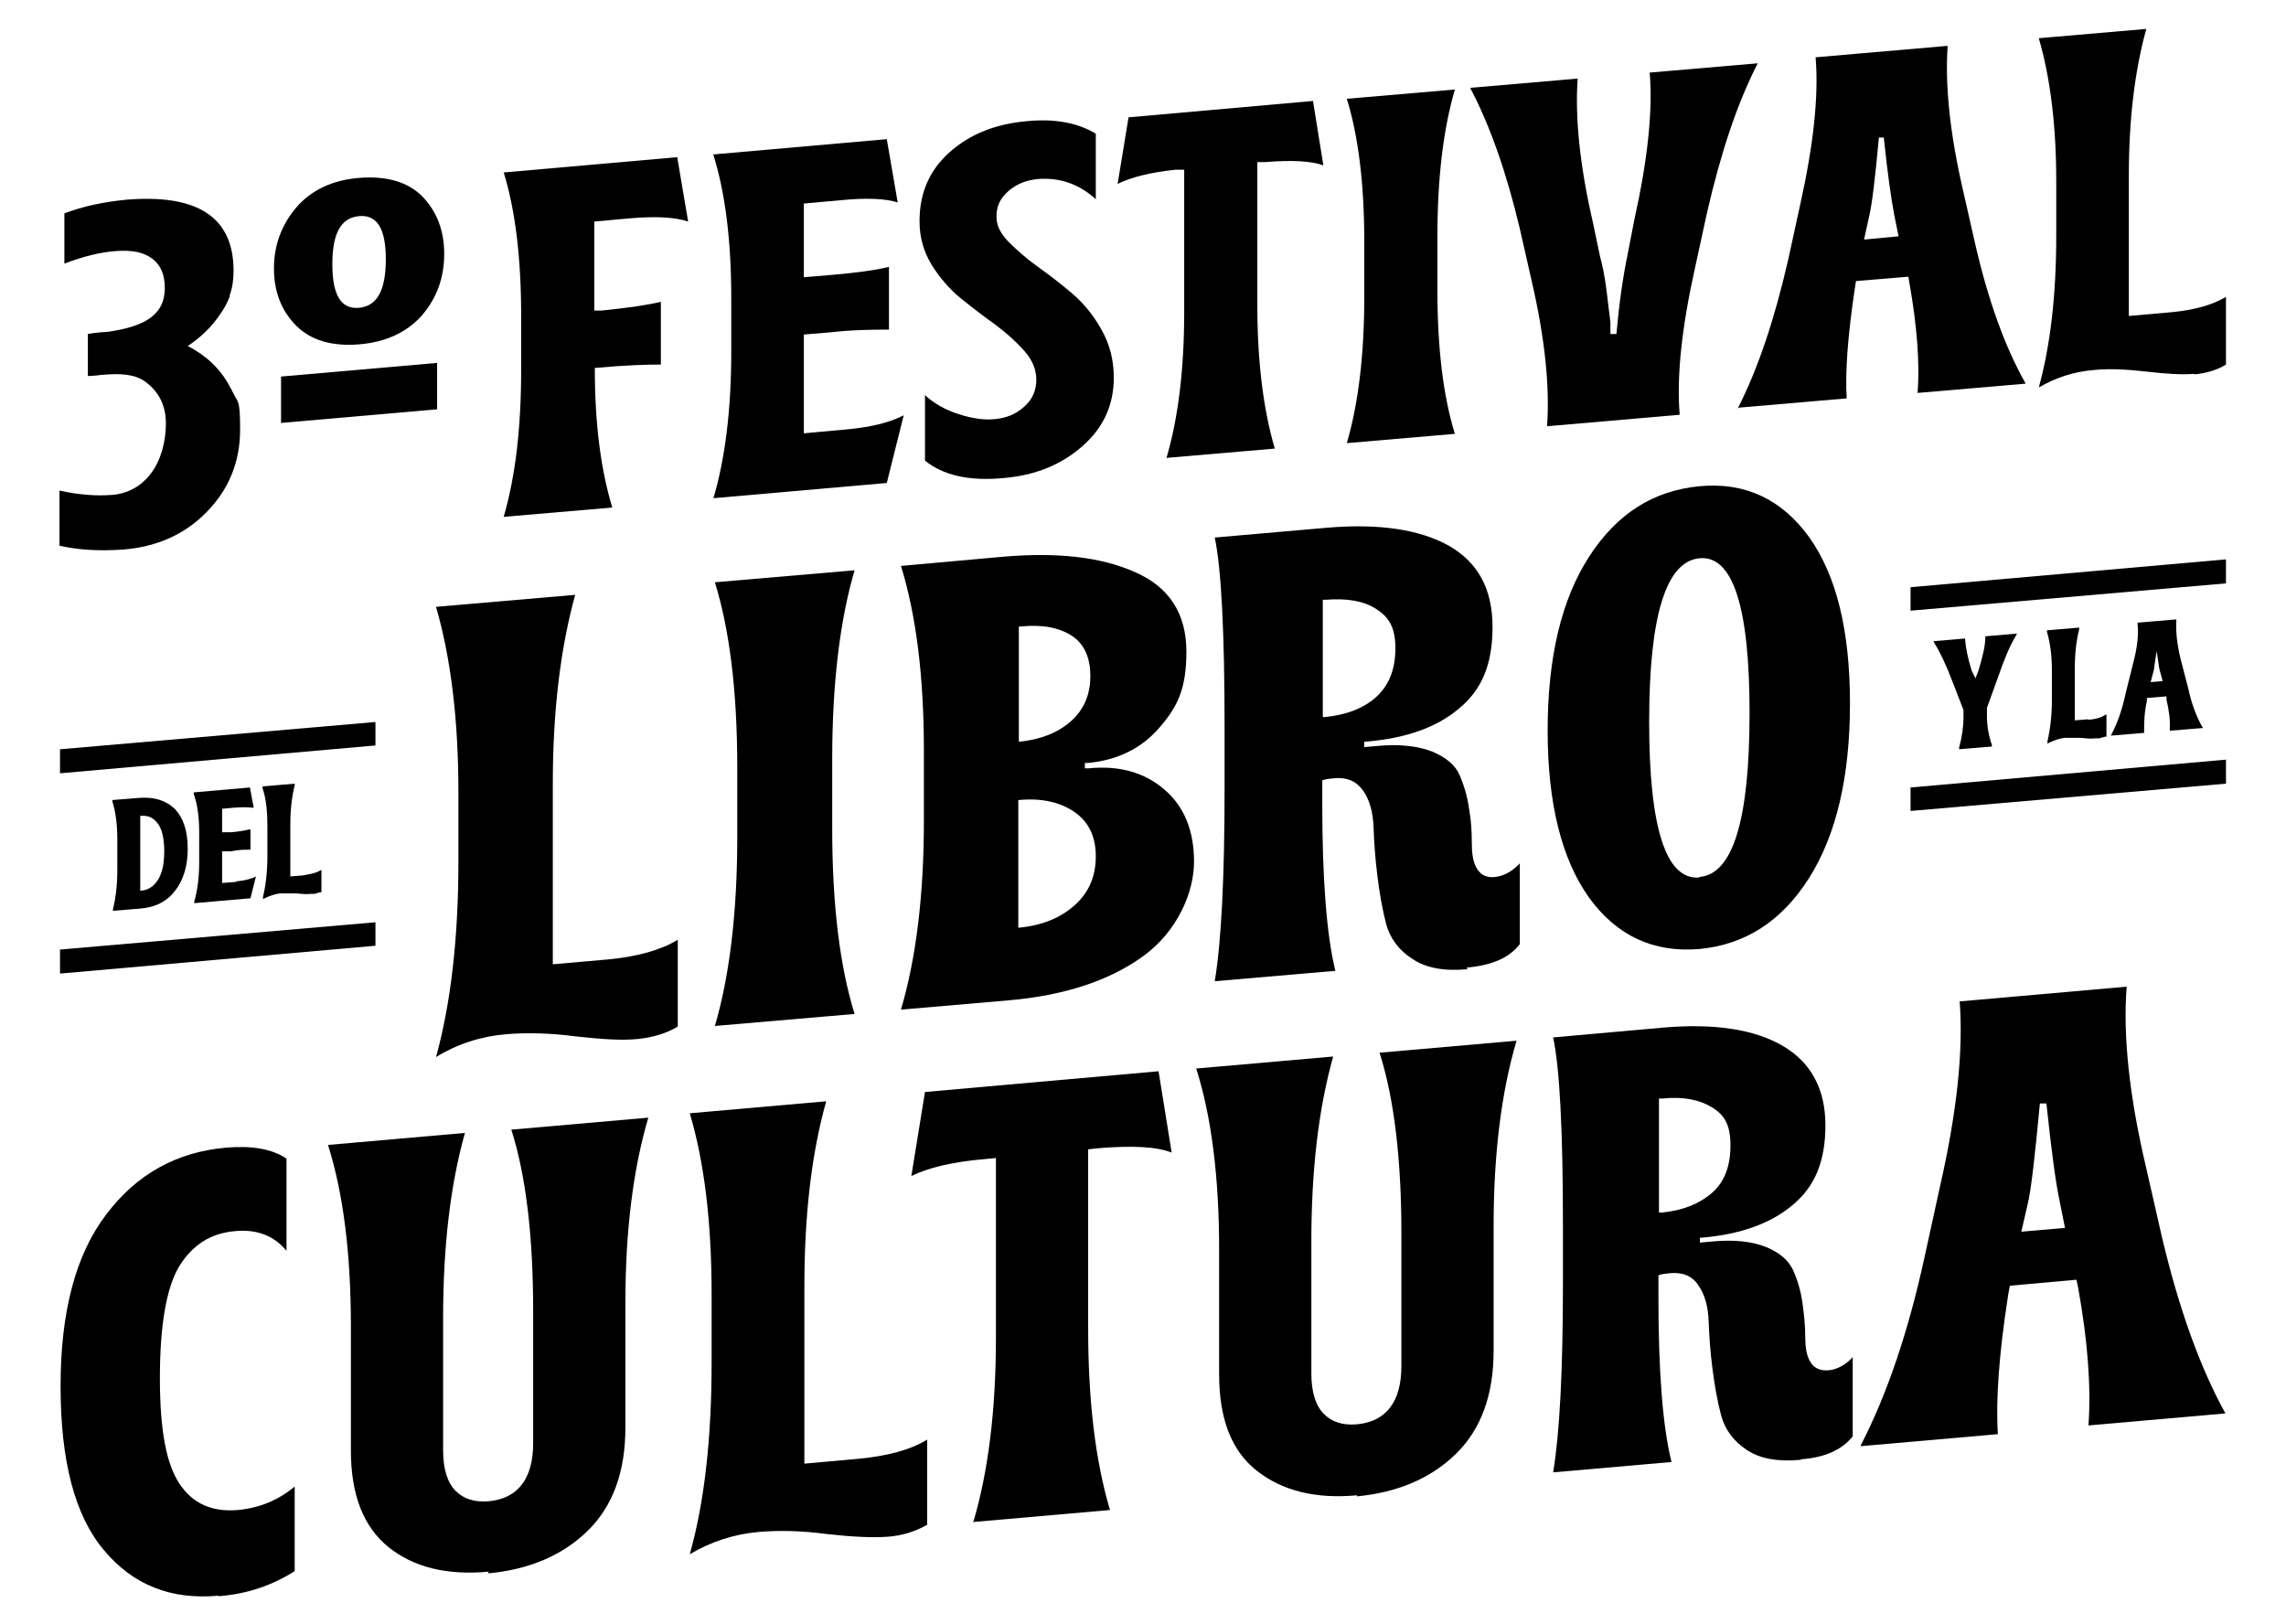 <?xml version="1.0" encoding="UTF-8"?>
<svg id="Capa_2" xmlns="http://www.w3.org/2000/svg" version="1.1" viewBox="0 0 418.9 297.6">
  <!-- Generator: Adobe Illustrator 29.5.1, SVG Export Plug-In . SVG Version: 2.1.0 Build 141)  -->
  <path d="M40,292.4c-8.7.8-15.7-2-21-8.4-5.3-6.3-7.9-16.3-7.9-30s2.8-24.2,8.4-31.5c5.6-7.4,12.9-11.4,21.9-12.2,4.7-.4,8.4.2,11.1,2v16.9c-2.3-2.8-5.5-4-9.5-3.6-4.5.4-7.8,2.6-10.2,6.5-2.3,3.9-3.5,10.7-3.5,20.4s1.2,15.8,3.6,19.4,5.9,5.2,10.7,4.8c4-.4,7.4-1.8,10.4-4.3v15.5c-4.1,2.6-8.7,4.2-14,4.6h0Z"/>
  <path d="M89.5,288c-7.6.7-13.7-.8-18.3-4.5s-6.9-9.6-6.9-17.7v-22.8c0-13.3-1.4-24.4-4.2-33.2l25.1-2.2c-2.7,9.6-4,20.9-4,33.9v24.3c0,3.4.8,5.9,2.3,7.4,1.5,1.5,3.5,2.1,6,1.9,5.4-.5,8.2-4.1,8.2-10.7v-24.2c0-13.6-1.3-24.7-4-33.2l25.1-2.2c-2.8,9.5-4.2,20.8-4.2,34v22.8c0,8.1-2.3,14.4-6.9,18.9s-10.7,7.1-18.2,7.8Z"/>
  <path d="M162.6,281.6c-2.9.2-6.6,0-11.1-.5-4.5-.6-8.6-.7-12.3-.4-4.7.4-8.9,1.8-12.8,4.1,2.7-9.6,4-21.3,4-35.1v-12.5c0-13.1-1.3-24.1-4-33.2l25-2.2c-2.7,9.6-4,20.9-4,33.9v32.5l10-.9c5.2-.5,9.4-1.6,12.5-3.5v15.6c-2.1,1.2-4.5,2-7.3,2.2h0Z"/>
  <path d="M178.3,279.1c2.8-9.4,4.2-20.7,4.2-34v-32.9l-2.1.2c-5.9.5-10.4,1.6-13.4,3.1l2.5-15.4,42.8-3.8,2.4,14.9c-2.8-1.1-7.2-1.3-13.4-.8l-1.9.2v32.9c0,13.1,1.3,24.1,4,33.2l-25.1,2.2h0Z"/>
  <path d="M248.7,274c-7.6.7-13.7-.8-18.4-4.5s-6.9-9.6-6.9-17.7v-22.8c0-13.3-1.4-24.4-4.2-33.2l25.1-2.2c-2.7,9.6-4,20.9-4,33.9v24.2c0,3.4.8,5.9,2.3,7.4s3.5,2.1,6,1.9c5.4-.5,8.2-4.1,8.2-10.7v-24.2c0-13.6-1.3-24.7-4-33.2l25.1-2.2c-2.8,9.5-4.2,20.8-4.2,34v22.8c0,8.1-2.3,14.4-6.9,18.9-4.6,4.5-10.7,7.1-18.2,7.8h0Z"/>
  <path d="M330,267.5c-4.2.4-7.5-.2-9.9-1.8s-4-3.7-4.7-6.3c-.7-2.6-1.2-5.5-1.6-8.6-.4-3.1-.6-6-.7-8.7-.1-2.7-.7-4.9-1.9-6.6-1.1-1.7-2.9-2.4-5.1-2.2-1.1.1-1.8.2-2.2.4v4.1c0,13.7.8,23.7,2.4,30.1l-21.7,1.9c1.2-7.1,1.8-18.6,1.8-34.7v-10.7c0-17.3-.6-28.8-1.8-34.3l20.2-1.8c9.3-.8,16.6.3,21.8,3.3s7.9,7.9,7.9,14.6-2,11.3-6,14.6c-4,3.4-9.6,5.4-16.7,6h-.3v.9l2.2-.2c4.1-.4,7.4,0,9.9,1s4.2,2.5,5,4.3c.8,1.8,1.4,3.8,1.7,6s.5,4.2.5,6.1c0,1.9.2,3.4.9,4.6s1.8,1.7,3.3,1.6,3.1-.9,4.5-2.4v14.5c-1.9,2.4-5,3.9-9.5,4.2h0ZM304,222.2h.5c3.9-.4,6.9-1.6,9.2-3.6,2.3-2,3.4-4.9,3.4-8.7s-1.1-5.6-3.4-7-5.3-2-9.1-1.6h-.6v21h0Z"/>
  <path d="M341,264.8c4.8-9.3,8.7-20.8,11.7-34.6l2.8-12.8c3.1-13.6,4.3-24.9,3.6-33.9l30.6-2.7c-.7,9.1.5,20.2,3.6,33.3l2.8,12.3c3.1,13.2,7,24.1,11.7,32.6l-25.1,2.2c.5-6.9-.1-15.4-1.9-25.3l-.3-1.4-12.2,1.1-.3,1.6c-1.7,10.9-2.3,19.4-1.9,25.6l-25.1,2.2h0ZM370.4,225.7l8-.7-1-5c-.7-3.3-1.5-9.2-2.4-17.8h-1.2c-.9,9.7-1.6,15.7-2.2,18.3l-1.2,5.2h0Z"/>
  <path d="M116.7,190.4c-2.9.3-6.7,0-11.3-.5-4.6-.6-8.8-.7-12.5-.4-4.8.4-9.1,1.8-13,4.2,2.7-9.8,4.1-21.7,4.1-35.8v-12.8c0-13.3-1.4-24.6-4.1-33.9l25.5-2.2c-2.7,9.8-4.1,21.3-4.1,34.6v33.1l10.2-.9c5.3-.5,9.6-1.7,12.7-3.6v15.9c-2.1,1.3-4.6,2-7.4,2.3h0Z"/>
  <path d="M131,188c2.7-9.2,4.1-20.8,4.1-34.6v-12.8c0-13.9-1.4-25.2-4.1-33.9l25.6-2.2c-2.7,9.2-4.1,20.8-4.1,34.6v12.8c0,13.9,1.4,25.2,4.1,33.9l-25.6,2.2Z"/>
  <path d="M165.1,185c2.8-9.5,4.2-21.1,4.2-34.6v-12.8c0-13.6-1.4-24.8-4.2-33.9l18.9-1.7c9.6-.8,17.6,0,23.9,2.8,6.3,2.7,9.5,7.6,9.5,14.6s-1.7,10.2-5,14c-3.3,3.8-7.7,5.9-13,6.4h-.6v1h.6c5.8-.6,10.4.8,14,3.9,3.6,3.1,5.4,7.5,5.4,13.2s-3.1,12.8-9.3,17.3c-6.2,4.5-14.4,7.2-24.6,8.1l-19.7,1.7h0ZM186.6,135.9h.3c3.8-.4,6.9-1.6,9.3-3.7,2.4-2.1,3.6-4.9,3.6-8.3s-1.1-5.9-3.4-7.4c-2.3-1.5-5.4-2.1-9.3-1.7h-.4v21.1h0ZM186.6,170h.1c4.1-.4,7.5-1.7,10.2-4.1s3.9-5.4,3.9-9-1.3-6.3-3.9-8.1-6-2.6-10.2-2.2h-.1v23.5h0Z"/>
  <path d="M268.9,177.6c-4.2.4-7.6-.2-10.1-1.9-2.5-1.6-4.1-3.8-4.8-6.4-.7-2.7-1.2-5.6-1.6-8.8-.4-3.2-.6-6.1-.7-8.9-.1-2.7-.7-5-1.9-6.7s-2.9-2.5-5.2-2.3c-1.1.1-1.9.2-2.3.4v4.2c0,13.9.8,24.2,2.4,30.7l-22.1,1.9c1.2-7.2,1.8-19,1.8-35.4v-10.9c0-17.7-.6-29.3-1.8-35l20.6-1.8c9.5-.8,16.9.3,22.3,3.3,5.4,3.1,8,8,8,14.9s-2,11.5-6.1,14.9c-4.1,3.5-9.8,5.5-17.1,6.1h-.3v1l2.3-.2c4.1-.4,7.5,0,10.1,1,2.6,1.1,4.3,2.5,5.1,4.4.8,1.9,1.4,3.9,1.7,6.1.4,2.2.5,4.3.5,6.2,0,1.9.2,3.5.9,4.7s1.8,1.8,3.4,1.6,3.1-1,4.5-2.5v14.8c-1.9,2.5-5.1,3.9-9.7,4.3h0ZM242.4,131.4h.4c3.9-.4,7.1-1.6,9.4-3.7,2.3-2.1,3.5-5,3.5-8.9s-1.2-5.7-3.5-7.2-5.4-2-9.2-1.7h-.6v21.4h0Z"/>
  <path d="M331.5,160.9c-5,7.9-11.7,12.2-20.1,13-8.4.7-15.1-2.4-20.2-9.4-5-7-7.6-17.2-7.6-30.6s2.5-24,7.6-31.9,11.8-12.1,20.2-12.9,15.1,2.4,20.1,9.3c5,7,7.5,17.1,7.5,30.5s-2.5,24.1-7.5,32ZM311.4,160.7c6.2-.5,9.2-10.6,9.2-30.1s-3.1-28.9-9.2-28.3-9.2,10.5-9.2,30,3.1,29,9.2,28.5Z"/>
  <path d="M363.8,116.8c0,1.6-.5,3.5-1.2,5.9l-.6,1.6-.7-1.4c-.7-2.3-1.1-4.2-1.2-5.7v-.2l-5.8.5.2.4c1,1.6,2.1,3.9,3.2,6.8l2.1,5.4v1.4c0,1.8-.3,3.6-.8,5.5v.3c-.1,0,6-.5,6-.5v-.3c-.6-1.7-.9-3.5-.9-5.3v-1.5l2.1-5.8c1-2.9,2-5.4,3.2-7.4l.2-.4-5.8.5v.2h0Z"/>
  <path d="M382.7,131.8l-2.5.2v-9.5c0-2.8.3-5.2.8-7.2v-.3c0,0-5.9.5-5.9.5v.3c.6,2,.9,4.4.9,7v5.5c0,2.8-.3,5.3-.8,7.5v.5c-.1,0,.3-.2.3-.2,1-.5,2-.8,2.9-.9.8,0,1.7,0,2.8,0,1.1.1,2,.2,2.6.1.2,0,.4,0,.6,0,.2,0,.4,0,.6-.1.1,0,.3-.1.4-.1.1,0,.2-.1.3-.1h.3c0-.1,0-4.1,0-4.1l-.4.2c-.6.4-1.6.7-3,.8h0Z"/>
  <path d="M397.6,133.9l6.1-.5-.2-.3c-1-1.8-1.9-4.1-2.5-6.9l-1.4-5.4c-.7-2.8-.9-5.2-.8-7v-.3s-7.1.6-7.1.6v.3c.2,1.7,0,4.1-.8,7.1l-1.4,5.6c-.6,2.9-1.5,5.4-2.5,7.3l-.2.4,6.1-.5v-.3c0-1.4,0-3.3.5-5.5v-.6c.1,0,3.6-.3,3.6-.3v.6c.5,2.1.7,3.9.6,5.4v.3h0ZM396.3,124.8l-2.2.2.6-2.3c0,0,0-.3.5-3.4.3,1.8.4,2.9.5,3.3l.6,2.2h0Z"/>
  <path d="M25.6,146.2l-5,.4v.3c.6,1.9.9,4.2.9,7v5.5c0,2.8-.3,5.2-.8,7.2v.3c0,0,4.9-.4,4.9-.4,2.8-.2,5-1.3,6.5-3.3,1.5-1.9,2.3-4.5,2.3-7.7s-.8-5.6-2.3-7.2c-1.6-1.6-3.8-2.3-6.5-2.1h0ZM30.1,155.9c0,2.4-.4,4.2-1.2,5.4-.8,1.2-1.8,1.8-3,1.9h-.2s0-13.7,0-13.7h.2c1.2-.1,2.2.3,3,1.4.8,1,1.2,2.8,1.2,5.1h0Z"/>
  <path d="M43.3,161.6l-2.6.2v-5.8h1.6c1.4-.3,2.5-.3,3.3-.3h.3v-3.7h-.3c-.8.2-1.9.4-3.3.5h-1.6c0,.1,0-4.3,0-4.3l2.2-.2c1.5-.1,2.5-.1,3.2,0h.4c0,.1-.7-3.7-.7-3.7l-10.3.9v.3c.7,1.9,1,4.3,1,7v5.5c0,2.7-.3,5.1-.9,7.2v.3c0,0,10.3-.9,10.3-.9l1-4-.4.2c-.8.3-1.8.6-3.2.7h0Z"/>
  <path d="M55.7,160.4l-2.5.2v-9.5c0-2.8.3-5.2.8-7.2v-.3c0,0-5.9.5-5.9.5v.3c.7,2,.9,4.4.9,7v5.5c0,2.8-.3,5.4-.8,7.4v.5c-.1,0,.3-.2.3-.2,1-.5,2-.8,2.9-.9.8,0,1.7,0,2.8,0,1.1.1,2,.2,2.6.1.2,0,.4,0,.6,0,.2,0,.4,0,.5-.1.2,0,.3-.1.4-.1.1,0,.2-.1.3-.1h.3c0-.1,0-4.1,0-4.1l-.4.2c-.7.4-1.7.6-3,.8h0Z"/>
  <polygon points="11 141.7 68.8 136.6 68.8 132.3 11 137.3 11 141.7"/>
  <polygon points="11 178.4 68.8 173.3 68.8 169 11 174 11 178.4"/>
  <polygon points="350.1 107.6 350.1 111.9 407.9 106.9 407.9 102.5 350.1 107.6"/>
  <polygon points="350.1 148.6 407.9 143.6 407.9 139.2 350.1 144.3 350.1 148.6"/>
  <path d="M77.4,36c-2.7-2.7-6.6-3.8-11.6-3.4s-8.8,2.3-11.5,5.4c-2.7,3.2-4.1,6.9-4.1,11.2s1.4,7.8,4.1,10.5c2.7,2.7,6.6,3.8,11.5,3.4,5-.4,8.9-2.3,11.6-5.4,2.7-3.2,4-6.9,4-11.2s-1.4-7.8-4-10.5h0ZM70.7,47.5c0,5.7-1.6,8.6-4.9,8.9s-4.9-2.3-4.9-8,1.6-8.5,4.9-8.8,4.9,2.3,4.9,7.9Z"/>
  <path d="M92.3,94.7c2.1-7.2,3.2-16.1,3.2-26.9v-9.9c0-10.8-1.1-19.5-3.2-26.3l31.8-2.8,2,11.8c-2.3-.8-5.9-1-10.6-.6l-6.6.6v16.3h1.4c4.8-.5,8.4-1,10.8-1.6v11.5c-2.5,0-6.4.1-11.8.6h-.3v.3c0,9.9,1.1,18.4,3.2,25.3,0,0-19.8,1.7-19.8,1.7Z"/>
  <path d="M130.7,91.4c2.2-7.4,3.3-16.4,3.3-26.9v-9.9c0-10.5-1.1-19.3-3.3-26.3l31.8-2.8,2,11.6c-2.1-.7-5.6-.9-10.6-.4l-6.6.6v13.5l4.8-.4c4.8-.4,8.4-.9,10.8-1.5v11.5c-2.7,0-6.3,0-10.8.5l-4.8.4v18.1l7.7-.7c4.4-.4,7.9-1.2,10.6-2.6l-3.1,12.4-31.9,2.8h0Z"/>
  <path d="M183.9,87.6c-6.3.6-11.1-.5-14.4-3.2v-12c1.6,1.5,3.7,2.7,6.2,3.5,2.5.8,4.7,1.1,6.6.9,2.1-.2,3.9-.9,5.4-2.3,1.5-1.3,2.2-3,2.2-4.9s-.7-3.6-2.2-5.3c-1.5-1.7-3.3-3.3-5.3-4.8-2.1-1.5-4.2-3.1-6.3-4.8-2.1-1.7-3.9-3.8-5.4-6.2-1.5-2.5-2.2-5.1-2.2-8,0-5.1,1.8-9.3,5.5-12.6s8.4-5.2,14.2-5.7c5.1-.5,9.3.3,12.6,2.3v12c-3.1-2.8-6.6-4-10.6-3.7-2.1.2-3.9.9-5.4,2.2-1.5,1.3-2.2,2.8-2.2,4.6s.7,3.1,2.2,4.7c1.5,1.5,3.3,3.1,5.4,4.6,2.1,1.5,4.2,3.1,6.3,4.9s3.9,4,5.4,6.7c1.5,2.7,2.2,5.6,2.2,8.7,0,5-1.9,9.2-5.8,12.6s-8.6,5.3-14.4,5.8h0Z"/>
  <path d="M213.7,84.1c2.2-7.4,3.3-16.4,3.3-26.9v-26.1h-1.6c-4.7.5-8.2,1.4-10.6,2.6l2-12.2,33.8-3,1.9,11.8c-2.2-.8-5.7-1-10.6-.6h-1.5v26.2c0,10.4,1.1,19.1,3.2,26.3l-19.8,1.7h0Z"/>
  <path d="M246.8,81.2c2.1-7.2,3.2-16.1,3.2-26.9v-9.9c0-10.8-1.1-19.5-3.2-26.3l19.8-1.7c-2.1,7.2-3.2,16.1-3.2,26.9v9.9c0,10.8,1.1,19.5,3.2,26.3l-19.8,1.7Z"/>
  <path d="M283.5,78c.5-7.2-.4-16-2.8-26.4l-2.2-9.7c-2.4-10.1-5.4-18.8-9.1-25.8l19.7-1.7c-.5,7.2.4,16,2.8,26.4l1.3,6.2c.5,1.8.9,3.9,1.2,6.3.3,2.4.5,4.3.7,5.7v2.2c.1,0,1.1,0,1.1,0,.5-5.6,1.2-10.5,2.1-14.8l1.2-6.2c2.4-10.8,3.4-19.8,2.8-26.9l19.8-1.7c-3.8,7.4-6.8,16.5-9.3,27.4l-2.2,10.1c-2.4,10.8-3.4,19.8-2.8,26.9l-24.2,2.1h0Z"/>
  <path d="M318.4,74.9c3.8-7.4,6.8-16.5,9.3-27.4l2.2-10.1c2.4-10.8,3.4-19.8,2.8-26.9l24.2-2.1c-.5,7.2.4,16,2.8,26.4l2.2,9.7c2.4,10.5,5.5,19.1,9.3,25.8l-19.8,1.7c.4-5.5-.1-12.2-1.5-20.1l-.2-1.2-9.6.8-.2,1.3c-1.3,8.6-1.8,15.4-1.5,20.2l-19.8,1.7h0ZM341.6,43.9l6.3-.6-.8-4c-.5-2.6-1.2-7.3-1.9-14.1h-.9c-.7,7.7-1.3,12.5-1.8,14.5l-.9,4.1h0Z"/>
  <path d="M402.1,68.5c-2.3.2-5.2,0-8.7-.4s-6.8-.6-9.7-.3c-3.7.3-7,1.4-10.1,3.2,2.1-7.6,3.2-16.8,3.2-27.8v-9.9c0-10.4-1.1-19.1-3.2-26.3l19.7-1.7c-2.1,7.6-3.2,16.5-3.2,26.9v25.7l7.9-.7c4.1-.4,7.4-1.3,9.9-2.8v12.4c-1.6,1-3.6,1.6-5.8,1.8h0Z"/>
  <polygon points="80.1 75 51.5 77.5 51.5 69 80.1 66.5 80.1 75"/>
  <path d="M42.7,72.1h0c0-.1,0-.2-.1-.3,0-.2-.2-.4-.3-.6-1.9-3.8-4.8-6.2-7.9-7.8,2.3-1.5,4.4-3.5,6-5.9.7-1,1.3-2.1,1.7-3.2,0,0,0,0,0-.2h0c.5-1.4.7-2.9.7-4.5,0-9.8-6.6-14.1-19.7-13-4.1.4-7.9,1.2-11.3,2.5v9.2c3.4-1.3,6.6-2.1,9.5-2.3s5,.2,6.6,1.4c1.6,1.2,2.3,3,2.3,5.4,0,4.8-3.5,7-10.4,8-2.2.1-3.7.4-3.7.4v7.7s.9,0,2.5-.2c3.4-.3,6.1-.2,8.1,1.3,2.4,1.8,3.7,4.3,3.7,7.6s-.9,6.7-2.7,9.1-4.3,3.8-7.3,4c-2.7.2-5.9,0-9.5-.8v10.1c3.5.8,7.4,1,11.7.7,6.2-.5,11.3-2.8,15.3-6.9,4-4.1,6.1-9.1,6.1-15.1s-.5-4.8-1.3-6.8h0Z"/>
</svg>